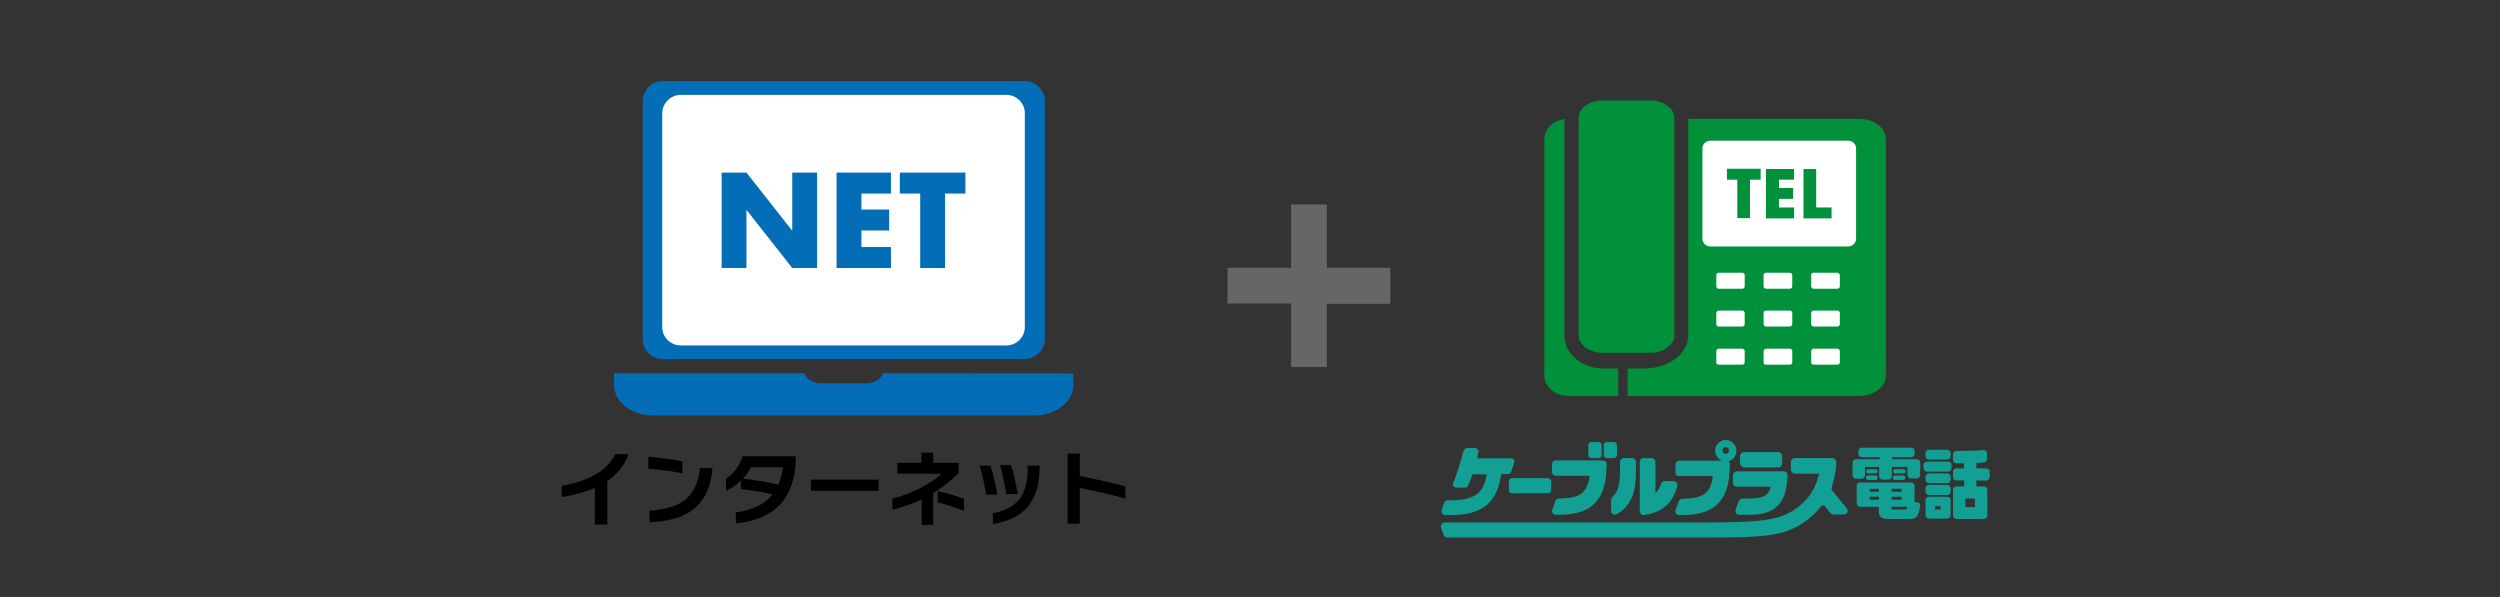 <?xml version="1.0" encoding="utf-8"?>
<!-- Generator: Adobe Illustrator 26.5.3, SVG Export Plug-In . SVG Version: 6.00 Build 0)  -->
<svg version="1.1" id="_レイヤー_2" xmlns="http://www.w3.org/2000/svg" xmlns:xlink="http://www.w3.org/1999/xlink" x="0px"
	 y="0px" viewBox="0 0 846 202" style="enable-background:new 0 0 846 202;" xml:space="preserve">
<rect x="0" y="0" width="846" height="202" fill="#333333" stroke="none"/>
<style type="text/css">
	.st0{fill:none;}
	.st1{fill:#00913A;}
	.st2{fill:#FFFFFF;}
	.st3{fill-rule:evenodd;clip-rule:evenodd;fill:#13A094;}
	.st4{fill:#036EB7;}
	.st5{fill:#666666;}
</style>
<g id="_レイヤー_16">
	<rect class="st0" width="846" height="202"/>
	<g>
		<path d="M212.7,153.7c-1.3,3.7-3.7,6.7-7.2,9.1v14.7h-4.2v-12.4c-3.2,1.4-6.9,2.4-11.2,3.1v-3.8c9.5-1.7,15.5-5.3,18.1-10.7
			L212.7,153.7L212.7,153.7z"/>
		<path d="M230.9,160.2c-3.7-0.8-7.5-1.3-11.5-1.6v-4c3.8,0.2,7.6,0.8,11.5,1.5V160.2L230.9,160.2z M241.1,158.4
			c-0.5,6.2-2.6,10.9-6.3,13.8c-3.4,2.8-8.4,4.3-15,4.5v-3.9c5.3-0.4,9.2-1.5,11.7-3.4c3-2.2,4.8-5.9,5.4-11L241.1,158.4
			L241.1,158.4z"/>
		<path d="M269.3,154.4c0,5.5-1.1,10.1-3.4,13.8c-3.2,5.1-8.8,8.1-16.9,8.9v-3.7c5.7-0.8,9.9-2.8,12.4-6.1c-3.4-0.8-7-1.4-10.7-1.8
			v-2.9c-1.6,1.6-3.2,2.7-5,3.5V162c1.2-0.7,2.3-1.8,3.3-3.1s1.8-2.9,2.3-4.5L269.3,154.4L269.3,154.4z M264.9,158.1h-10.8
			c-0.7,1.4-1.6,2.7-2.7,3.9c4.7,0.5,8.7,1.2,12,2C264.2,162.3,264.7,160.3,264.9,158.1z"/>
		<path d="M297.3,166.1h-22.9v-3.8h22.9V166.1z"/>
		<path d="M324.3,160.2c-2.4,2.4-5.2,4.6-8.5,6.7v10.7h-3.9V169c-3.1,1.5-6.4,2.6-9.9,3.5v-3.8c3.7-0.9,7-2.2,10.1-3.9
			c2.6-1.4,4.8-2.9,6.6-4.5h-15v-3.7h8.1v-3.4h4v3.4h8.6L324.3,160.2L324.3,160.2z M326.2,172.8c-2.5-0.9-5.4-1.9-8.9-2.8v-3.8
			c3.4,0.8,6.4,1.6,8.9,2.6V172.8L326.2,172.8z"/>
		<path d="M337.5,167.4h-3.8c-0.5-3.2-1.2-6.5-2.2-9.8h3.7C336.1,160.6,336.9,163.8,337.5,167.4L337.5,167.4z M351.8,158
			c0,5.9-1.4,10.4-4.1,13.6c-2.6,3-6.5,4.9-11.7,5.7v-3.6c4.4-0.9,7.4-2.6,9.3-5.2c1.7-2.4,2.5-5.9,2.5-10.5v-0.4h4L351.8,158
			L351.8,158z M344.4,167.2h-3.9c-0.5-3.2-1.1-6.4-2.1-9.8h3.7C343,160,343.7,163.2,344.4,167.2L344.4,167.2z"/>
		<path d="M380.8,168.7c-4.8-1.3-10-2.5-15.4-3.6v12.1h-4.1v-23.7h4.1v7.6c6.5,1.3,11.6,2.4,15.4,3.5V168.7L380.8,168.7z"/>
	</g>
	<g>
		<path class="st1" d="M629,40.2h-57.7v73.3c0,6.2-6.7,11.2-14.9,11.2h-5.6v9.3H629c5.1,0,9.2-3.1,9.2-6.9v-80
			C638.2,43.3,634.1,40.2,629,40.2L629,40.2z"/>
		<path class="st2" d="M578.8,83.4h46.6c1.5,0,2.7-1.2,2.7-2.6V50.2c0-1.4-1.2-2.6-2.7-2.6h-46.6c-1.5,0-2.7,1.2-2.7,2.6v30.6
			C576.1,82.2,577.3,83.4,578.8,83.4z"/>
		<path class="st1" d="M529.4,113.5V40.3l0,0v0c-3.8,0.5-6.8,3.4-6.8,6.8v80c0,3.8,3.7,6.9,8.2,6.9h16.8v-9.3h-5
			C535.3,124.7,529.4,119.7,529.4,113.5L529.4,113.5z"/>
		<path class="st1" d="M542.4,34c-4.6,0-8.2,2.6-8.2,5.9v73.6c0,3.2,3.7,5.9,8.2,5.9h16c4.5,0,8.2-2.7,8.2-5.9V39.9
			c0-3.3-3.7-5.9-8.2-5.9H542.4z"/>
		<path class="st2" d="M590.4,122.6c0,0.5-0.4,0.8-0.8,0.8h-8c-0.5,0-0.8-0.3-0.8-0.8v-3.8c0-0.4,0.4-0.8,0.8-0.8h8
			c0.5,0,0.8,0.4,0.8,0.8V122.6z"/>
		<path class="st2" d="M590.4,109.7c0,0.4-0.4,0.8-0.8,0.8h-8c-0.5,0-0.8-0.4-0.8-0.8v-3.8c0-0.4,0.4-0.8,0.8-0.8h8
			c0.5,0,0.8,0.4,0.8,0.8V109.7z"/>
		<path class="st2" d="M590.4,96.9c0,0.5-0.4,0.8-0.8,0.8h-8c-0.5,0-0.8-0.4-0.8-0.8v-3.8c0-0.5,0.4-0.8,0.8-0.8h8
			c0.5,0,0.8,0.4,0.8,0.8V96.9z"/>
		<path class="st2" d="M606.5,122.6c0,0.5-0.4,0.8-0.8,0.8h-8.1c-0.5,0-0.8-0.3-0.8-0.8v-3.8c0-0.4,0.4-0.8,0.8-0.8h8.1
			c0.5,0,0.8,0.4,0.8,0.8V122.6z"/>
		<path class="st2" d="M606.5,109.7c0,0.4-0.4,0.8-0.8,0.8h-8.1c-0.5,0-0.8-0.4-0.8-0.8v-3.8c0-0.4,0.4-0.8,0.8-0.8h8.1
			c0.5,0,0.8,0.4,0.8,0.8V109.7z"/>
		<path class="st2" d="M606.5,96.9c0,0.5-0.4,0.8-0.8,0.8h-8.1c-0.5,0-0.8-0.4-0.8-0.8v-3.8c0-0.5,0.4-0.8,0.8-0.8h8.1
			c0.5,0,0.8,0.4,0.8,0.8V96.9z"/>
		<path class="st2" d="M622.6,122.6c0,0.5-0.4,0.8-0.8,0.8h-8.1c-0.4,0-0.8-0.3-0.8-0.8v-3.8c0-0.4,0.4-0.8,0.8-0.8h8.1
			c0.4,0,0.8,0.4,0.8,0.8V122.6z"/>
		<path class="st2" d="M622.6,109.7c0,0.4-0.4,0.8-0.8,0.8h-8.1c-0.4,0-0.8-0.4-0.8-0.8v-3.8c0-0.4,0.4-0.8,0.8-0.8h8.1
			c0.4,0,0.8,0.4,0.8,0.8V109.7z"/>
		<path class="st2" d="M622.6,96.9c0,0.5-0.4,0.8-0.8,0.8h-8.1c-0.4,0-0.8-0.4-0.8-0.8v-3.8c0-0.5,0.4-0.8,0.8-0.8h8.1
			c0.4,0,0.8,0.4,0.8,0.8V96.9z"/>
		<g>
			<path class="st1" d="M592.2,60.8v13h-4.3v-13h-3.5v-3.7h11.4v3.7L592.2,60.8L592.2,60.8z"/>
			<path class="st1" d="M607.2,60.8H602v2.8h4.8v3.7H602v2.9h5.1v3.7h-9.5V57.2h9.5V60.8L607.2,60.8z"/>
			<path class="st1" d="M614.6,57.2v13h5.2v3.7h-9.5V57.2L614.6,57.2L614.6,57.2z"/>
		</g>
	</g>
	<g id="_ケーブルプラス電話">
		<g>
			<g id="_話">
				<path class="st3" d="M652.7,155.5h6.2c0.7,0,1.2-0.5,1.2-1.1v-1.1c0-0.6-0.5-1.1-1.2-1.1h-6.2c-0.6,0-1.1,0.5-1.1,1.1v1.1
					C651.6,155,652.1,155.5,652.7,155.5"/>
				<path class="st3" d="M660.1,161.3c0-0.6-0.5-1.1-1.2-1.1h-6.2c-0.6,0-1.1,0.5-1.1,1.1v1.1c0,0.6,0.5,1.1,1.1,1.1h6.2
					c0.7,0,1.2-0.5,1.2-1.1V161.3"/>
				<path class="st3" d="M652.1,159.6h7.2c0.6,0,1.1-0.5,1.1-1.2v-1c0-0.7-0.5-1.2-1.1-1.2h-7.2c-0.6,0-1.2,0.5-1.2,1.2v1
					C651,159.1,651.6,159.6,652.1,159.6"/>
				<path class="st3" d="M660.1,165.3c0-0.7-0.5-1.2-1.2-1.2h-6.2c-0.6,0-1.1,0.5-1.1,1.2v1c0,0.7,0.5,1.2,1.1,1.2h6.2
					c0.7,0,1.2-0.5,1.2-1.2V165.3"/>
				<path class="st3" d="M656.7,171.3v1.1h-1.9v-1.1H656.7z M658.9,168.1h-6.2c-0.6,0-1.1,0.5-1.1,1.1v5.2c0,0.6,0.5,1.1,1.1,1.1
					h6.2c0.7,0,1.2-0.5,1.2-1.1v-5.2C660.1,168.6,659.6,168.1,658.9,168.1z"/>
				<path class="st3" d="M665.1,171.6v-2.9h3.2v2.9H665.1z M662,175.6h9.3c0.7,0,1.2-0.5,1.2-1.1v-8.8c0-0.6-0.5-1.1-1.2-1.1h-2.5
					v-2h3.4c0.6,0,1.1-0.6,1.1-1.2v-1.8c0-0.6-0.5-1.1-1.1-1.1h-3.4v-1.8c0.9-0.1,1.7-0.1,2.5-0.2c0.6,0,1.1-0.6,1.1-1.2v-1.9
					c0-0.6-0.5-1.1-1.2-1.1c-2.8,0.3-7,0.3-9.2,0.3c-0.6,0-1.1,0.5-1.1,1.2v1.9c0,0.6,0.5,1.1,1.2,1.1h2.5v1.7H662
					c-0.6,0-1.1,0.5-1.1,1.1v1.8c0,0.6,0.5,1.2,1.1,1.2h2.7v2H662c-0.6,0-1.1,0.5-1.1,1.1v8.8C661,175.1,661.4,175.6,662,175.6
					L662,175.6z"/>
			</g>
			<g id="_電">
				<path class="st3" d="M634.7,160.2c0.4,0,0.7-0.3,0.7-0.7s-0.3-0.7-0.7-0.7h-2.5c-0.4,0-0.7,0.3-0.7,0.7s0.3,0.7,0.7,0.7H634.7"
					/>
				<path class="st3" d="M632.2,162.4h2.5c0.4,0,0.7-0.3,0.7-0.8c0-0.4-0.3-0.7-0.7-0.7h-2.5c-0.4,0-0.8,0.3-0.8,0.7
					C631.4,162.1,631.8,162.4,632.2,162.4"/>
				<path class="st3" d="M644.2,160.2c0.4,0,0.7-0.3,0.7-0.7s-0.3-0.7-0.7-0.7h-2.9c-0.4,0-0.7,0.3-0.7,0.7s0.3,0.7,0.7,0.7H644.2"
					/>
				<path class="st3" d="M641.2,162.4h2.8c0.4,0,0.8-0.3,0.8-0.8c0-0.4-0.4-0.7-0.8-0.7h-2.8c-0.4,0-0.7,0.3-0.7,0.7
					C640.6,162.1,640.9,162.4,641.2,162.4"/>
				<path class="st3" d="M635.8,168.1v1h-3.1v-1H635.8z M632.7,166.4v-1h3.1v1H632.7z M645.4,171.5c0,0.9-0.5,0.9-0.7,0.9h-4.4
					c-0.1,0-0.2,0-0.2-0.1v-0.8H645.4L645.4,171.5z M640.1,169.1v-1h3.4v1H640.1z M640.1,166.4v-1h3.4v1H640.1z M647.9,170v-5.6
					c0-0.6-0.5-1.1-1.1-1.1h-17.4c-0.6,0-1.1,0.5-1.1,1.1v5.9c0,0.7,0.5,1.2,1.1,1.2h6.4v2c0,1.6,1.6,2.1,2.5,2.1h7.9
					c1.2,0,2.2,0,2.9-1.6c0.2-0.5,0.5-1.5,0.7-2.8c0.1-0.3,0-0.6-0.2-0.8c-0.2-0.3-0.5-0.4-0.8-0.4L647.9,170L647.9,170z"/>
				<path class="st3" d="M628,162h1.9c0.7,0,1.2-0.5,1.2-1.2V158h4.8v3.1c0,0.7,0.5,1.2,1.2,1.2h1.9c0.7,0,1.2-0.5,1.2-1.2V158h5.3
					v2.7c0,0.7,0.5,1.2,1.1,1.2h2.1c0.6,0,1.1-0.5,1.1-1.2v-4.2c0-0.6-0.5-1.1-1.1-1.1h-8.4v-0.7h6.5c0.6,0,1.1-0.5,1.1-1.1v-0.9
					c0-0.7-0.5-1.2-1.1-1.2h-16.8c-0.6,0-1.1,0.5-1.1,1.2v0.9c0,0.6,0.5,1.1,1.1,1.1h6.1v0.7H628c-0.6,0-1.1,0.5-1.1,1.1v4.2
					C626.9,161.5,627.4,162,628,162"/>
			</g>
			<path id="_ス" class="st3" d="M624.9,172c-1.6-2-3.2-3.9-4.8-5.9c-0.3-0.3-0.4-0.9-0.2-1.3c0.2-0.7,0.3-1.1,0.3-1.2
				c0.7-2.2,1.1-4.6,1.2-7.1c0-0.4-0.2-0.8-0.4-1.1c-0.3-0.3-0.7-0.4-1.1-0.4h-12.4c-0.8,0-1.5,0.6-1.5,1.4v2.4
				c0,0.8,0.7,1.5,1.5,1.5h7.8c0.3,0,0.2,0.2,0.2,0.3c-1.1,4.9-3.7,8.7-8,11.7c-5.7,3.9-12.1,4.5-30.9,4.5h-87.6
				c-0.4,0-0.9,0.2-1.1,0.6c-0.3,0.3-0.4,0.8-0.2,1.3l0.8,2.3c0.2,0.5,0.7,0.9,1.3,0.9h86.8c18.7,0,26.7-0.2,33.8-5.1
				c2.3-1.6,4.4-3.5,6-5.6c0.2-0.3,0.7-0.3,1,0c0.7,0.8,1.3,1.6,2,2.4c0.3,0.3,0.7,0.5,1.1,0.5h3.4c0.6,0,1-0.3,1.3-0.8
				C625.3,173,625.3,172.4,624.9,172"/>
			<g id="_ラ">
				<path class="st3" d="M586.4,161v2.3c0,0.8,0.6,1.4,1.4,1.4h11.1c0.3,0,0.3,0.3,0.2,0.5c-0.7,2.3-2.1,3.5-7.5,3.5h-1.9
					c-0.6,0-1.1,0.3-1.3,0.9l-1.1,2.9c0,0.3-0.1,0.5,0,0.8c0.1,0.5,0.6,0.9,1.2,0.9h3c2.8,0,6-0.2,8.5-1.8c2.8-1.8,4.3-4.7,4.7-9.1
					c0.1-0.9,0.2-1.9,0.2-2.5c0-0.7-0.5-1.3-1.2-1.3h-16.1C587,159.6,586.4,160.2,586.4,161"/>
				<path class="st3" d="M590.2,158.2h11.5c0.8,0,1.4-0.7,1.4-1.5v-2.2c0-0.8-0.6-1.5-1.4-1.5h-11.5c-0.8,0-1.4,0.7-1.4,1.5v2.2
					C588.9,157.5,589.5,158.2,590.2,158.2"/>
			</g>
			<path id="_プ" class="st3" d="M584,151.3c0.6,0,1.1,0.5,1.1,1.1c0,0.7-0.5,1.2-1.1,1.2s-1.1-0.5-1.1-1.2
				C582.9,151.8,583.4,151.3,584,151.3z M568.1,161.1h11c0.3,0,0.4,0,0.5,0.1v0.2c-0.4,2.9-1.4,4.8-3,5.9c-1.6,1-3.7,1.4-7.3,1.5
				c-0.5,0-1,0.3-1.2,0.8l-1.1,3c0,0.2-0.1,0.4,0,0.6c0,0.6,0.6,1.1,1.2,1.1h0.5c3.5,0,7.5-0.3,10.7-2.3c3.4-2.1,5.3-5.8,5.8-11
				c0.1-1.9,0.2-3.1,0.2-3.7c0.1-0.4,0-0.6-0.2-0.9c-0.1,0-0.1-0.1-0.2-0.2c-0.1,0,0-0.1,0.1-0.2c1.5-0.4,2.5-1.8,2.5-3.5
				c0-2-1.7-3.6-3.6-3.6s-3.6,1.6-3.6,3.6c0,1.5,0.9,2.7,2.1,3.3v0.1h-14.3c-0.7,0-1.2,0.6-1.2,1.3v2.6
				C566.9,160.5,567.4,161.1,568.1,161.1L568.1,161.1z"/>
			<g id="_ル">
				<path class="st3" d="M545.6,168.2c-0.2,0.3-0.4,0.6-0.4,1v3.7c0,0.4,0.2,0.8,0.5,1c0.2,0.2,0.5,0.3,0.8,0.3
					c0.2,0,0.4-0.1,0.6-0.2c1.8-0.9,3.2-2.3,4.3-4.1c2.1-3.3,2.2-7.6,2.2-11.2v-2.4c0-0.7-0.6-1.3-1.3-1.3h-2.8
					c-0.7,0-1.3,0.6-1.3,1.3v2.4C548.3,163.9,547.5,166.6,545.6,168.2"/>
				<path class="st3" d="M555.4,174c0.2,0.2,0.5,0.3,0.8,0.3h0.2c2.3-0.4,4.3-1,5.9-2c2.6-1.7,4.4-4.2,5.3-7.9c0-0.3,0-0.6-0.1-0.8
					c-0.2-0.5-0.7-0.8-1.2-0.8h-3c-0.6,0-1,0.4-1.2,0.9c-0.4,1.3-0.9,2.2-1.7,3l-0.1,0.1l-0.1-0.1v-10.4c0-0.7-0.6-1.3-1.3-1.3h-2.7
					c-0.7,0-1.3,0.6-1.3,1.3V173C555,173.4,555.1,173.7,555.4,174"/>
			</g>
			<g id="_ブ">
				<path class="st3" d="M540.9,155.8h-14.5c-0.7,0-1.2,0.6-1.2,1.3v2.6c0,0.7,0.5,1.3,1.2,1.3h11.3c0.2,0,0.2,0.2,0.2,0.3
					c-0.4,2.9-1.4,4.8-3,5.9c-1.6,1-3.7,1.4-7.3,1.5c-0.6,0-1,0.3-1.2,0.8l-1.1,3c-0.1,0.2-0.1,0.4-0.1,0.6c0.1,0.6,0.6,1.1,1.3,1.1
					h0.5c3.5,0,7.5-0.3,10.7-2.3c3.3-2.1,5.3-5.8,5.8-11c0.1-1.9,0.2-3.1,0.2-3.7c0-0.4,0-0.6-0.2-0.9c-0.1-0.1-0.3-0.2-0.4-0.3
					c0,0-0.1,0-0.2-0.1C542.6,155.9,542,155.8,540.9,155.8"/>
				<path class="st3" d="M542,154c0,0.5-0.5,1-1,1h-2.5c-0.6,0-1-0.5-1-1v-3.4c0-0.5,0.4-1,1-1h2.5c0.5,0,1,0.5,1,1V154"/>
				<path class="st3" d="M547.2,154c0,0.5-0.5,1-1,1h-2.5c-0.5,0-1-0.5-1-1v-3.4c0-0.5,0.5-1,1-1h2.5c0.5,0,1,0.5,1,1V154"/>
			</g>
			<path id="_ー" class="st3" d="M524.9,165.9c0,0.6-0.5,1-1.1,1h-12.2c-0.5,0-1-0.4-1-1v-3.1c0-0.5,0.5-1,1-1h12.2
				c0.6,0,1.1,0.5,1.1,1V165.9"/>
			<path id="_ケ" class="st3" d="M489.1,174.3h1.4c3.9,0,7.8-0.3,11.4-2.5c3.4-2.2,5.2-5.6,6.1-11.2c0.1-0.1,0.2-0.2,0.4-0.2h1.9
				c0.5,0,0.9-0.3,1.1-0.8l1-3c0.2-0.3,0.1-0.7-0.1-1c-0.2-0.3-0.6-0.5-1-0.5h-11.3c-0.1,0-0.2-0.2-0.1-0.3c0.1-0.5,0.3-1.2,0.4-1.8
				c0.1-0.3,0-0.7-0.2-0.9c-0.3-0.3-0.6-0.5-0.9-0.5h-2.6c-0.6,0-1.2,0.5-1.4,1.1c-0.5,2.2-1.8,6.6-3.4,10.7c-0.2,0.4-0.2,0.8,0,1.1
				c0.3,0.3,0.6,0.5,1,0.5h3c0.4,0,0.9-0.3,1-0.7c0.4-0.9,1-2.5,1.4-3.6c0.1-0.1,0.2-0.2,0.4-0.2h4.2c0.2,0,0.3,0.1,0.3,0.2
				c-0.6,3.4-1.8,5.6-3.7,6.8c-2.5,1.5-5.5,1.8-8.7,1.8h-0.8c-0.5,0-1,0.3-1.1,0.7l-0.9,2.5c-0.1,0.4-0.1,0.9,0.2,1.3
				C488.2,174.1,488.6,174.3,489.1,174.3"/>
		</g>
	</g>
	<g id="_ネット">
		<g>
			<path class="st4" d="M298.8,126.3c-0.3,1-1,1.9-2,2.4c-0.2,0.1-0.5,0.3-0.8,0.4l0,0c-0.3,0.1-0.5,0.2-0.8,0.3h0
				c-0.3,0.1-0.5,0.1-0.7,0.2h0c-0.1,0-0.2,0-0.4,0.1c-0.3,0-0.5,0-0.8,0h-15.7c-0.3,0-0.5,0-0.8-0.1c-0.1,0-0.2,0-0.3,0
				c-0.2,0-0.5-0.1-0.7-0.2c-0.3-0.1-0.5-0.1-0.8-0.3h0c-0.3-0.1-0.5-0.3-0.8-0.4c-0.2-0.1-0.3-0.2-0.5-0.3
				c-0.7-0.6-1.3-1.3-1.5-2.1h-64.4v4c0,5.7,5.9,10.3,13.2,10.3h129c7.3,0,13.2-4.6,13.2-10.3v-3.9L298.8,126.3L298.8,126.3z"/>
			<path class="st4" d="M224.4,121.5h122.2c3.8,0,7-3.1,7-6.8V34.3c0-3.8-3.1-6.9-7-6.9H224.4c-3.8,0-6.9,3.1-6.9,6.9v80.3
				C217.4,118.4,220.5,121.5,224.4,121.5L224.4,121.5z"/>
			<path class="st2" d="M230.4,116.9h110.1c3.5,0,6.3-2.8,6.3-6.2V38.3c0-3.4-2.8-6.2-6.3-6.2H230.4c-3.4,0-6.3,2.8-6.3,6.2v72.4
				C224.1,114.1,226.9,116.9,230.4,116.9L230.4,116.9z"/>
			<g>
				<path class="st4" d="M244.2,90.7V58.4h8.4l15.5,19.7V58.4h8.4v32.3h-8.4l-15.5-19.7v19.7L244.2,90.7L244.2,90.7z"/>
				<path class="st4" d="M301.5,65.5h-10v5.4h9.4V78h-9.4v5.6h10v7.1h-18.4V58.4h18.4V65.5L301.5,65.5z"/>
				<path class="st4" d="M319.8,65.5v25.2h-8.4V65.5h-6.9v-7.1h22.2v7.1H319.8L319.8,65.5z"/>
			</g>
		</g>
	</g>
	<path class="st5" d="M449,102.7v21.5h-12.1v-21.5h-21.5V90.6h21.5V69.2H449v21.4h21.5v12.2H449z"/>
</g>
</svg>
